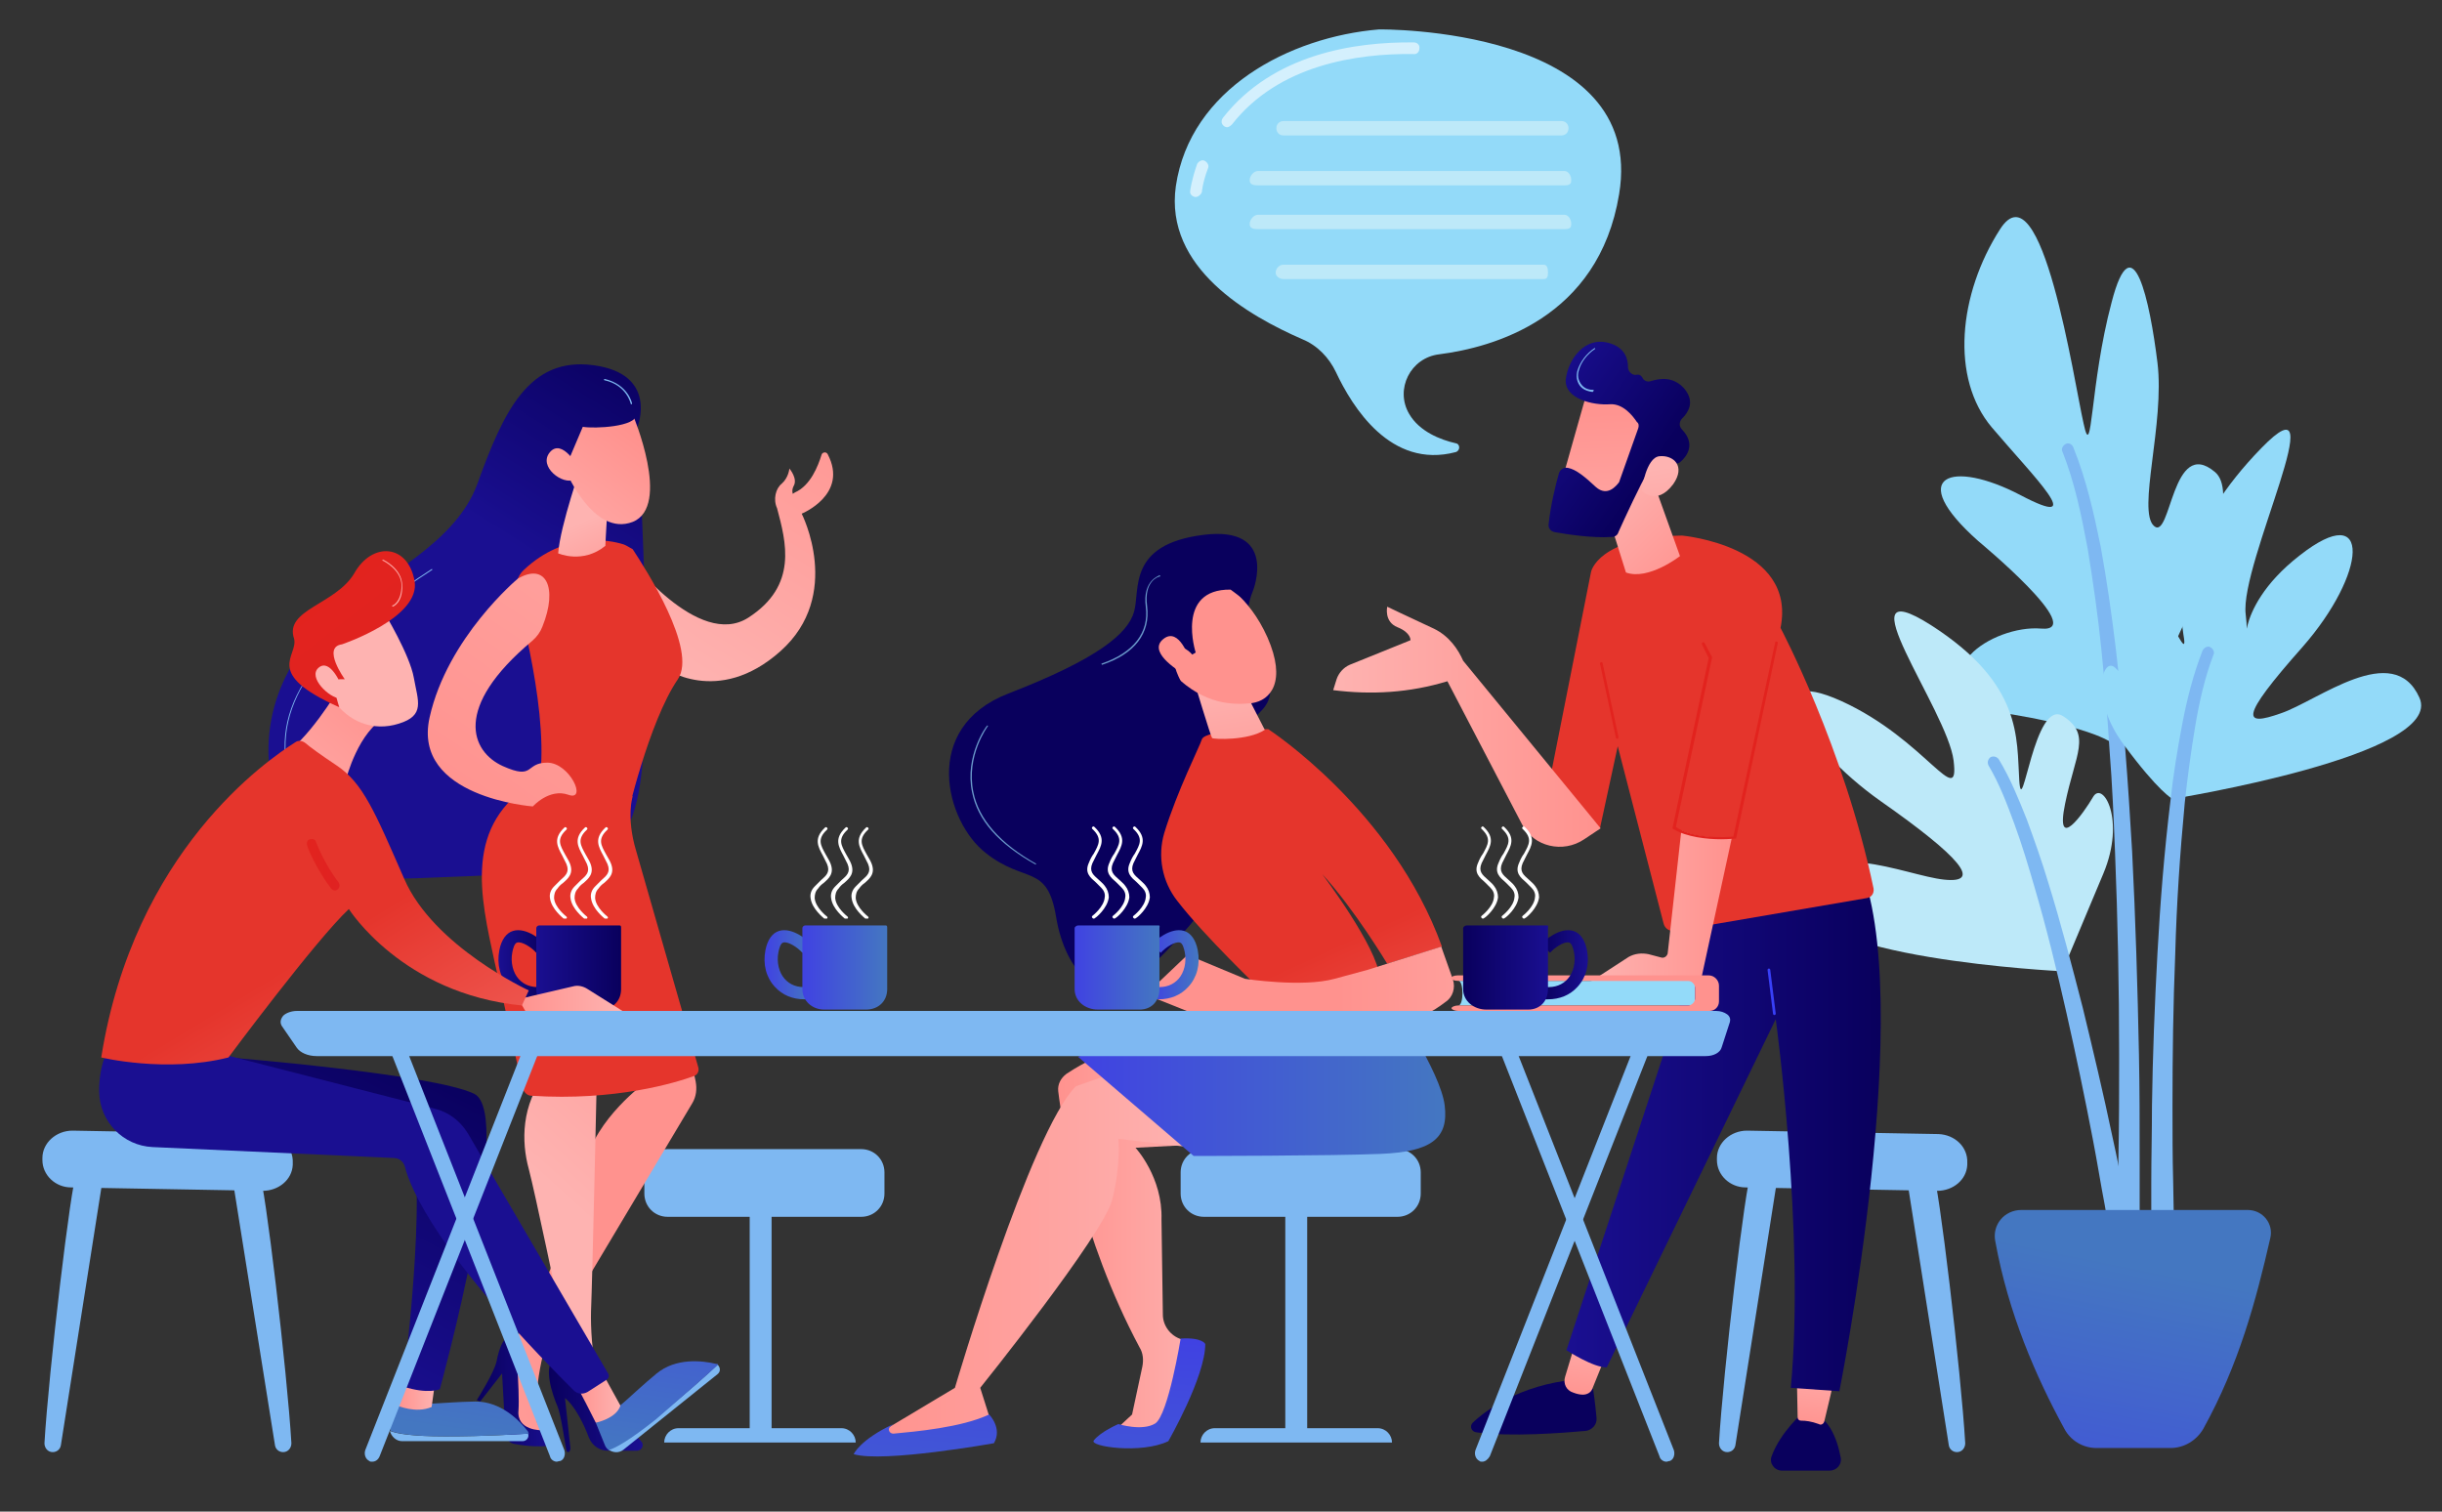 <?xml version="1.0" encoding="utf-8"?>
<!-- Generator: Adobe Illustrator 24.0.1, SVG Export Plug-In . SVG Version: 6.00 Build 0)  -->
<svg version="1.1" xmlns="http://www.w3.org/2000/svg" xmlns:xlink="http://www.w3.org/1999/xlink" x="0px" y="0px" viewBox="0 0 357 221" style="enable-background:new 0 0 357 221;" xml:space="preserve">
  <rect x="0" y="0" width="357" height="221" fill="#333333" stroke="none"/>
  <style type="text/css">
	.st0{fill:#93DAF9;}
	.st1{fill:#BDE9F9;}
	.st2{fill:#7EB8F2;}
	.st3{fill:url(#SVGID_1_);}
	.st4{fill:url(#SVGID_2_);}
	.st5{fill:url(#SVGID_3_);}
	.st6{fill:url(#SVGID_4_);}
	.st7{fill:url(#SVGID_5_);}
	.st8{fill:url(#SVGID_6_);}
	.st9{fill:url(#SVGID_7_);}
	.st10{fill:url(#SVGID_8_);}
	.st11{fill:url(#SVGID_9_);}
	.st12{fill:url(#SVGID_10_);}
	.st13{fill:url(#SVGID_11_);}
	.st14{fill:url(#SVGID_12_);}
	.st15{fill:url(#SVGID_13_);}
	.st16{fill:url(#SVGID_14_);}
	.st17{fill:url(#SVGID_15_);}
	.st18{fill:url(#SVGID_16_);}
	.st19{fill:url(#SVGID_17_);}
	.st20{fill:url(#SVGID_18_);}
	.st21{fill:url(#SVGID_19_);}
	.st22{fill:url(#SVGID_20_);}
	.st23{fill:url(#SVGID_21_);}
	.st24{fill:url(#SVGID_22_);}
	.st25{fill:url(#SVGID_23_);}
	.st26{fill:url(#SVGID_24_);}
	.st27{fill:url(#SVGID_25_);}
	.st28{fill:url(#SVGID_26_);}
	.st29{fill:url(#SVGID_27_);}
	.st30{fill:url(#SVGID_28_);}
	.st31{fill:url(#SVGID_29_);}
	.st32{fill:url(#SVGID_30_);}
	.st33{fill:url(#SVGID_31_);}
	.st34{fill:url(#SVGID_32_);}
	.st35{fill:url(#SVGID_33_);}
	.st36{fill:url(#SVGID_34_);}
	.st37{fill:url(#SVGID_35_);}
	.st38{fill:url(#SVGID_36_);}
	.st39{fill:url(#SVGID_37_);}
	.st40{fill:url(#SVGID_38_);}
	.st41{fill:url(#SVGID_39_);}
	.st42{fill:url(#SVGID_40_);}
	.st43{fill:url(#SVGID_41_);}
	.st44{fill:url(#SVGID_42_);}
	.st45{fill:url(#SVGID_43_);}
	.st46{fill:url(#SVGID_44_);}
	.st47{fill:url(#SVGID_45_);}
	.st48{fill:url(#SVGID_46_);}
	.st49{fill:url(#SVGID_47_);}
	.st50{fill:url(#SVGID_48_);}
	.st51{fill:url(#SVGID_49_);}
	.st52{fill:url(#SVGID_50_);}
	.st53{fill:url(#SVGID_51_);}
	.st54{fill:url(#SVGID_52_);}
	.st55{fill:url(#SVGID_53_);}
	.st56{fill:url(#SVGID_54_);}
	.st57{fill:url(#SVGID_55_);}
	.st58{fill:url(#SVGID_56_);}
	.st59{fill:url(#SVGID_57_);}
	.st60{fill:url(#SVGID_58_);}
	.st61{fill:url(#SVGID_59_);}
	.st62{fill:url(#SVGID_60_);}
	.st63{fill:url(#SVGID_61_);}
	.st64{fill:url(#SVGID_62_);}
	.st65{fill:url(#SVGID_63_);}
	.st66{fill:url(#SVGID_64_);}
	.st67{opacity:0.7;}
	.st68{fill:#FFFFFF;}
	.st69{opacity:0.6;fill:#FFFFFF;}
</style>
  <g id="Background"></g>
  <g id="Illustration">
    <g>
      <path class="st0" d="M309.9,109.7c0,0,20.2-35.5,13.9-40.7c-6.3-5.3-6.4,10.1-8.9,7.9c-2.5-2.2,1.6-15,0.5-23.9
			c-1.1-8.9-3.6-20.8-6.7-8.8c-3.2,12-2.8,23.8-4.1,17.7c-1.4-6.1-6.1-37.9-12.2-28.4c-6.1,9.5-7.3,21.8-1.2,29
			c6.1,7.2,14.3,15.2,4.2,9.9c-10.1-5.3-17-2.9-6.2,6.7c0,0,16.2,13.4,9.2,12.8c-7.1-0.6-18.3,6.8-6.7,12.2
			C291.7,104,308.1,106.4,309.9,109.7z" />
      <path class="st1" d="M301.5,142c0,0-39.4-1.9-37.6-11c1.7-9.1,14.6-3,20.3-2.4c5.7,0.6,2.4-3.3-9.3-11.5
			c-11.6-8.2-18.1-20.2-5.7-14.6c12.3,5.6,17.3,16.1,16.4,8.7s-16.7-28.3-3.3-19.8c13.4,8.6,12.5,16.5,12.9,22.7
			c0.4,6.2,2.2-12.1,6.4-9.4c4.2,2.7,1.8,5.5,0.3,12.8c-1.5,7.3,2.7,1.4,4.1-1c1.4-2.4,4.8,3.3,1.5,11.2
			C304.2,135.6,301.5,142,301.5,142z" />
      <path class="st2" d="M309.4,183.5C309.3,183.5,309.3,183.6,309.4,183.5C309.3,183.6,309.3,183.6,309.4,183.5L309.4,183.5l0-0.5
			l0-0.9l0.1-1.8l0.1-3.7l0.1-7.4c0.1-5,0.1-9.9,0.1-14.9c0-9.9-0.2-19.8-0.6-29.7c-0.2-5-0.4-9.9-0.8-14.9
			c-0.3-4.9-0.7-9.9-1.2-14.8c-0.5-4.9-1.2-9.8-2-14.7c-0.9-4.8-1.9-9.7-3.7-14.2l0,0c-0.2-0.4,0.1-0.9,0.5-1.1
			c0.4-0.2,0.9,0,1.1,0.5c1.9,4.7,3,9.6,4,14.5c0.9,4.9,1.6,9.9,2.2,14.8c0.6,5,1,9.9,1.4,14.9c0.4,5,0.7,9.9,1,14.9
			c0.5,9.9,0.8,19.9,1,29.8c0.1,5,0.1,9.9,0.1,14.9l0,7.5l0,3.7l0,1.9l0,0.9l0,0.5l0,0.1c0,0,0,0.2,0,0.2c0,0.2-0.1,0.4-0.1,0.5
			c-0.3,0.9-1.2,1.4-2.1,1.1C309.6,185.3,309.1,184.4,309.4,183.5z" />
      <path class="st2" d="M309.2,185.4c0,0,0,0.1,0,0.1c0,0,0,0.1,0,0l0-0.1l0-0.3l-0.1-0.6l-0.2-1.2l-0.4-2.4l-0.8-4.7
			c-0.6-3.1-1.1-6.3-1.7-9.4c-1.2-6.3-2.5-12.5-3.9-18.7c-1.4-6.2-2.9-12.4-4.7-18.5c-0.9-3.1-1.8-6.1-2.9-9.1
			c-1.1-3-2.2-5.9-3.8-8.6l0,0c-0.2-0.4-0.1-0.9,0.3-1.2c0.4-0.2,0.9-0.1,1.2,0.3c1.7,2.8,2.9,5.8,4.1,8.8c1.1,3,2.2,6.1,3.1,9.1
			c1.9,6.1,3.5,12.3,5.1,18.5c1.5,6.2,3,12.5,4.3,18.7c0.7,3.1,1.3,6.3,1.9,9.4l0.9,4.7l0.4,2.4l0.2,1.2l0.1,0.6l0.1,0.3l0,0.1
			l0,0.2c0,0.1,0,0.3,0,0.4c-0.1,0.9-0.9,1.6-1.8,1.5C309.7,187.2,309.1,186.3,309.2,185.4z" />
      <path class="st0" d="M317.6,116.8c0,0,39.9-6.4,36.1-14.8c-3.8-8.5-14.9,0.5-20.3,2.3c-5.4,1.9-6.2,0.9,3.2-9.7
			c9.4-10.7,10.3-21.8-0.4-13.4c-10.7,8.3-7,16-7.9,8.6c-0.9-7.4,13.4-35.7,2.3-24.3c-11.1,11.4-12.4,21.2-11.4,27.3
			c1.1,6.2-4.9-11.2-8.4-7.6s-0.5,5.8,2.7,12.5c3.1,6.7-2.3,2-4.2,0c-1.9-2-3.9,4.4,1.2,11.2C315.6,115.8,317.6,116.8,317.6,116.8z" />
      <path class="st2" d="M314.6,184.6c0-0.2-0.1-0.3-0.1-0.5c0-0.1,0-0.2,0-0.2l0-0.1l0-0.4l0-0.7l0-1.4l0-2.8l0-5.6
			c0-3.7,0.1-7.4,0.1-11.2c0.1-7.4,0.4-14.9,0.8-22.3c0.4-7.4,1-14.9,1.9-22.3c0.4-3.7,1-7.4,1.7-11.1c0.7-3.7,1.6-7.3,3-10.9
			c0.2-0.4,0.7-0.7,1.1-0.5c0.4,0.2,0.7,0.7,0.5,1.1l0,0c-1.3,3.4-2.1,7-2.7,10.6c-0.6,3.6-1.1,7.3-1.5,11
			c-0.7,7.4-1.2,14.8-1.4,22.2c-0.3,7.4-0.4,14.8-0.4,22.2c0,3.7,0,7.4,0.1,11.1l0.1,5.6l0.1,2.8l0,1.4l0,0.7l0,0.3l0,0.1
			c0,0,0,0,0,0c0,0,0-0.1-0.1-0.1c0.3,0.9-0.2,1.8-1.1,2.1C315.8,185.9,314.9,185.4,314.6,184.6z" />
      <g>
        <linearGradient id="SVGID_1_" gradientUnits="userSpaceOnUse" x1="300.047" y1="237.564" x2="310.842" y2="184.79">
          <stop offset="0" style="stop-color:#4042E2" />
          <stop offset="1" style="stop-color:#4477C1" />
        </linearGradient>
        <path class="st3" d="M295.5,176.9h33.1c2.2,0,3.8,2,3.3,4.1c-2.1,9.2-4.6,18.5-9.8,27.9c-1,1.7-2.8,2.8-4.8,2.8h-10.8
				c-2,0-3.8-1.1-4.7-2.8c-4.2-7.7-8.2-16.9-10.1-27.4C291.2,179.1,293,176.9,295.5,176.9z" />
      </g>
      <linearGradient id="SVGID_2_" gradientUnits="userSpaceOnUse" x1="-119.656" y1="76.239" x2="-94.214" y2="27.493" gradientTransform="matrix(1 0 0 1 300.698 0)">
        <stop offset="0" style="stop-color:#09005D" />
        <stop offset="1" style="stop-color:#1A0F91" />
      </linearGradient>
      <path class="st4" d="M183.2,86.3c0,0,3.7-9.5-7.3-8.1c-11.1,1.4-9.2,8-10.1,11.2c-0.9,3.3-5.5,7-18.4,12
			c-12.9,5-9.1,18.8-3.3,23.3c5.8,4.6,9,1.5,10.3,9.4c1.3,7.9,6.7,14.3,13.5,7.6c6.7-6.7,14.4-14.6,12.2-24.9
			c-2.1-10.3,0.3-8.4,4.5-13.1C188.7,99,179.8,94.4,183.2,86.3z" />
      <g>
        <rect x="109.6" y="175.7" class="st2" width="3.2" height="34.5" />
        <path class="st2" d="M125.1,210.9h-28l0,0c0-1.1,0.9-2.1,2.1-2.1h23.8C124.2,208.8,125.1,209.8,125.1,210.9L125.1,210.9z" />
        <path class="st2" d="M129.3,174.5c0,1.9-1.5,3.4-3.4,3.4H97.6c-1.9,0-3.4-1.5-3.4-3.4v-3.1c0-1.9,1.5-3.4,3.4-3.4h28.3
				c1.9,0,3.4,1.5,3.4,3.4V174.5z" />
      </g>
      <g>
        <linearGradient id="SVGID_3_" gradientUnits="userSpaceOnUse" x1="-2469.129" y1="-192.627" x2="-2457.552" y2="-160.175" gradientTransform="matrix(-0.976 -0.219 -0.219 0.976 -2350.835 -297.188)">
          <stop offset="0" style="stop-color:#09005D" />
          <stop offset="1" style="stop-color:#1A0F91" />
        </linearGradient>
        <path class="st5" d="M93.2,62.4c0,0,3.1-7.7-6.4-9c-9.5-1.3-13.2,6.8-17,17.3c-3.1,8.6-13.5,13.4-20.2,18.7
				c-8.5,6.7-12.4,16.9-9.3,27.6c2.5,8.8,12.2,11.8,20.5,11.4c25.3-1,31.6-0.5,33.1-16.5C95.3,96,93.2,62.4,93.2,62.4z" />
        <linearGradient id="SVGID_4_" gradientUnits="userSpaceOnUse" x1="4902.44" y1="178.275" x2="4869.677" y2="218.553" gradientTransform="matrix(0.992 -0.125 0.125 0.992 -4762.292 489.443)">
          <stop offset="0" style="stop-color:#FF928E" />
          <stop offset="1" style="stop-color:#FEB3B1" />
        </linearGradient>
        <path class="st6" d="M121,66.4c-0.2-0.4-0.8-0.3-0.9,0.1c-0.5,1.6-1.6,4.5-3.9,5.5c-0.1,0.1-0.2,0.1-0.3,0.2
				c-0.1-0.3-0.1-0.7,0.1-1.1c0.7-1.1-0.6-2.6-0.6-2.6s-0.1,1.3-1.1,2.2c-0.9,0.7-1.3,2.3-0.7,3.6c1.3,4.9,3.1,11.3-4.2,16
				c-7.3,4.7-17.6-8.9-17.6-8.9L97,97.6c0,0,7.9,5.8,17.1-2.4c9.2-8.2,3.1-20.1,3.1-20.1S124.1,72.3,121,66.4z" />
        <linearGradient id="SVGID_5_" gradientUnits="userSpaceOnUse" x1="4198.178" y1="754.866" x2="4108.34" y2="827.883" gradientTransform="matrix(0.992 -0.125 0.125 0.992 -4762.292 489.443)">
          <stop offset="0" style="stop-color:#E5352C" />
          <stop offset="1" style="stop-color:#FF928E" />
        </linearGradient>
        <path class="st7" d="M91.2,79.6c-2.2-0.7-8.6-1.9-14.6,3.7c-1,0.9-1.4,2.4-1.1,3.7c1.6,6,5.9,23.7,2.2,31.3c0,0,6.6,7.3,13.9,1.4
				c0,0,3.2-14.1,7.5-20.4c2.9-4.3-4.7-16.1-6.6-19C92.1,80.1,91.7,79.8,91.2,79.6z" />
        <linearGradient id="SVGID_6_" gradientUnits="userSpaceOnUse" x1="-8529.228" y1="1314.516" x2="-8527.478" y2="1302.088" gradientTransform="matrix(-0.96 0.279 0.279 0.96 -8466.751 1206.332)">
          <stop offset="0" style="stop-color:#FF928E" />
          <stop offset="1" style="stop-color:#FEB3B1" />
        </linearGradient>
        <path class="st8" d="M85.1,67.7c0,0-3.2,9.1-3.5,13.2c0,0,3.6,1.6,6.9-1.1c0,0,0.4-9.1,0.9-10.8L85.1,67.7z" />
        <linearGradient id="SVGID_7_" gradientUnits="userSpaceOnUse" x1="-9004.496" y1="1171.607" x2="-8988.129" y2="1190.425" gradientTransform="matrix(-0.998 6.190000e-02 6.190000e-02 0.998 -8967.019 -548.907)">
          <stop offset="0" style="stop-color:#FF928E" />
          <stop offset="1" style="stop-color:#FEB3B1" />
        </linearGradient>
        <path class="st9" d="M92.5,60.6c0,0,5.7,13.4,0,15.7c-5.7,2.2-9.7-7.3-9.7-7.3s-0.5-6.8,2-8.4C87.2,58.8,92.5,60.6,92.5,60.6z" />
        <linearGradient id="SVGID_8_" gradientUnits="userSpaceOnUse" x1="-2460.519" y1="-195.699" x2="-2448.942" y2="-163.246" gradientTransform="matrix(-0.976 -0.219 -0.219 0.976 -2350.835 -297.188)">
          <stop offset="0" style="stop-color:#09005D" />
          <stop offset="1" style="stop-color:#1A0F91" />
        </linearGradient>
        <path class="st10" d="M89.3,57c0,0,3.6,1.8,3.7,3.6c0.1,1.8-6.1,2.1-7.8,1.8L82.4,69c0,0-2.5-7.4-0.1-10.8
				C84.7,54.7,89.3,57,89.3,57z" />
        <linearGradient id="SVGID_9_" gradientUnits="userSpaceOnUse" x1="-9000.407" y1="1168.05" x2="-8984.04" y2="1186.867" gradientTransform="matrix(-0.998 6.190000e-02 6.190000e-02 0.998 -8967.019 -548.907)">
          <stop offset="0" style="stop-color:#FF928E" />
          <stop offset="1" style="stop-color:#FEB3B1" />
        </linearGradient>
        <path class="st11" d="M84.6,68.4c0,0-2.4-4.4-4.2-2.3c-1.8,2.1,1.9,4.9,3.6,4L84.6,68.4z" />
        <linearGradient id="SVGID_10_" gradientUnits="userSpaceOnUse" x1="83.709" y1="182.81" x2="18.72" y2="213.775">
          <stop offset="0" style="stop-color:#FF928E" />
          <stop offset="1" style="stop-color:#FEB3B1" />
        </linearGradient>
        <path class="st12" d="M100,149.6c0,0.6,1.1,5.7,1.7,8.5c0.2,1.1,0.1,2.2-0.5,3.2L79.9,197c-0.3,0.4-0.4,0.9-0.6,1.4
				c-0.4,1.7-1.2,5.8-0.8,9.5l1.1,2.3l-4.8-1.1l-1-12.8l1.3-0.8c1.2-0.7,2.1-1.8,2.6-3c1.9-4.7,6.7-16.6,7.9-22.3
				c1.4-6.6,8.7-11.9,8.7-11.9l-1.3-3L100,149.6z" />
        <linearGradient id="SVGID_11_" gradientUnits="userSpaceOnUse" x1="4756.977" y1="207.978" x2="4768.391" y2="207.978" gradientTransform="matrix(1 -9.500000e-03 9.500000e-03 1 -4689.299 40.742)">
          <stop offset="0" style="stop-color:#09005D" />
          <stop offset="1" style="stop-color:#1A0F91" />
        </linearGradient>
        <path class="st13" d="M69.7,204.7c0,0,2.6-4.1,2.9-5.7c0.3-1.6,1.1-4.4,2.7-3.5c0,0,0.7,7.7,0.5,10.7c-0.3,3,3.4,2.9,3.4,2.9
				s1,0.1,1.7,0.9c0.5,0.5,0.1,1.4-0.6,1.4c-1.2,0.1-3.1,0.1-5.1-0.3c-0.7-0.1-1.2-0.7-1.3-1.4l-0.5-8.9l-3.2,4.1L69.7,204.7z" />
        <linearGradient id="SVGID_12_" gradientUnits="userSpaceOnUse" x1="118.442" y1="147.222" x2="88.242" y2="180.481">
          <stop offset="0" style="stop-color:#FF928E" />
          <stop offset="1" style="stop-color:#FEB3B1" />
        </linearGradient>
        <path class="st14" d="M87.3,155.3c0,0-0.7,32-0.9,36.5c-0.1,4.5,0.7,14.6,5.3,17.6l-2,1.5c0,0-2.5-2.1-4.9-6.2
				c-2.7-4.6-3.5-5.4-3.5-5.4l0.9-1.8c0.4-0.8,0.5-1.7,0.3-2.6c-1-4.8-4.3-20.6-5.2-24c-1.1-4-1.1-9.4,2.5-13.9
				C83.6,152.5,87.3,155.3,87.3,155.3z" />
        <linearGradient id="SVGID_13_" gradientUnits="userSpaceOnUse" x1="4767.559" y1="210.039" x2="4781.165" y2="210.039" gradientTransform="matrix(1 -9.500000e-03 9.500000e-03 1 -4689.299 40.742)">
          <stop offset="0" style="stop-color:#09005D" />
          <stop offset="1" style="stop-color:#1A0F91" />
        </linearGradient>
        <path class="st15" d="M83.1,212.3c-0.1,0-0.3-0.1-0.3-0.2c-0.2-1.1-0.8-5.3-1.3-6.5c-0.6-1.3-2.5-6.6,0-7.1c0,0,6.3,9.2,7.5,10.4
				c1.2,1.2,2.7,0.4,2.7,0.4s1.2,0.3,2.1,1.5c0.4,0.5,0,1.3-0.7,1.3l-4.2,0c-1.2,0-2.3-0.7-2.8-1.9c-0.7-1.9-2-4.6-3.5-5.8l0.8,7.4
				C83.3,212.2,83.2,212.3,83.1,212.3L83.1,212.3z" />
        <linearGradient id="SVGID_14_" gradientUnits="userSpaceOnUse" x1="4229.996" y1="585.652" x2="4140.159" y2="658.668" gradientTransform="matrix(1 -9.500000e-03 9.500000e-03 1 -4689.299 40.742)">
          <stop offset="0" style="stop-color:#E5352C" />
          <stop offset="1" style="stop-color:#FF928E" />
        </linearGradient>
        <path class="st16" d="M92.5,116.4c0,0-1,3,0.5,8l9.1,31.7c0.1,0.5-0.1,1-0.6,1.2c-2.7,1-11.6,3.7-23.8,2.9
				c-0.6,0-1.1-0.5-1.3-1.1c-0.8-3.6-3.5-16-4.1-18.5c-2.1-9.7-4.6-20.1,6-26.4C83.2,116.4,87.7,117.6,92.5,116.4z" />
        <linearGradient id="SVGID_15_" gradientUnits="userSpaceOnUse" x1="4835.582" y1="236.467" x2="4900.356" y2="162.375" gradientTransform="matrix(0.992 -0.125 0.125 0.992 -4762.292 489.443)">
          <stop offset="0" style="stop-color:#FF928E" />
          <stop offset="1" style="stop-color:#FEB3B1" />
        </linearGradient>
        <path class="st17" d="M75.7,84.6c0,0-10.3,8.6-12.9,20.3c-2.6,11.7,15.1,13,15.1,13s2.4-2.7,5.2-1.7c2.8,1,0.2-4.7-3.1-4.7
				c-3.3,0-1.8,2.6-6.5,0.5c-4.6-2.1-7.4-8.5,4.3-18.3c0.7-0.6,1.2-1.3,1.5-2.1C81.6,85.9,79.8,82.2,75.7,84.6z" />
        <path class="st2" d="M53.9,124.6C53.9,124.6,53.9,124.6,53.9,124.6c-2.3-0.1-4.9-1.1-6.6-2.3c-1.8-1.3-3.5-4.5-4.5-7
				c-2-5.2-1.5-10.5,1.6-15.5c2.3-3.8,6-7.5,11.3-11.5c2.3-1.7,4.8-3.4,7.4-5.1c0,0,0.1,0,0.1,0c0,0,0,0.1,0,0.1
				c-2.6,1.7-5.1,3.4-7.4,5.1c-5.3,3.9-9,7.7-11.3,11.4c-3,5-3.6,10.2-1.6,15.3c1,2.5,2.6,5.6,4.4,6.9c1.7,1.2,4.3,2.1,6.5,2.3
				c0.1,0,0.1,0.1,0.1,0.1C54,124.5,54,124.6,53.9,124.6z" />
        <path class="st2" d="M92.3,59.1c0,0-0.1,0-0.1-0.1c0,0-0.6-2.7-3.8-3.4c-0.1,0-0.1-0.1-0.1-0.1c0-0.1,0.1-0.1,0.1-0.1
				c3.4,0.8,4,3.5,4,3.6C92.4,59.1,92.3,59.1,92.3,59.1C92.3,59.1,92.3,59.1,92.3,59.1z" />
      </g>
      <g>
        <g>
          <linearGradient id="SVGID_16_" gradientUnits="userSpaceOnUse" x1="-1612.813" y1="141.061" x2="-1606.066" y2="141.061" gradientTransform="matrix(-1 0 0 1 -1533.079 0)">
            <stop offset="0" style="stop-color:#09005D" />
            <stop offset="1" style="stop-color:#1A0F91" />
          </linearGradient>
          <path class="st18" d="M78.7,146.1c0.1,0,0.3,0,0.4,0l-0.1-1.8c-1.3,0.1-2.4-0.3-3.2-1.2c-0.8-0.9-1.2-2.4-0.9-3.9
					c0.1-0.5,0.3-1.3,0.7-1.4c0.7-0.2,2.1,0.7,2.8,1.5l1.3-1.3c-0.4-0.4-2.7-2.5-4.7-1.9c-1,0.3-1.7,1.3-2,2.8
					c-0.4,2.1,0.1,4,1.4,5.4C75.5,145.5,77,146.1,78.7,146.1z" />
        </g>
        <linearGradient id="SVGID_17_" gradientUnits="userSpaceOnUse" x1="-1623.858" y1="141.494" x2="-1611.458" y2="141.494" gradientTransform="matrix(-1 0 0 1 -1533.079 0)">
          <stop offset="0" style="stop-color:#09005D" />
          <stop offset="1" style="stop-color:#1A0F91" />
        </linearGradient>
        <path class="st19" d="M78.8,135.3h11.8c0.2,0,0.2,0.2,0.2,0.4v8.9c0,1.8-1.3,3-3.1,3h-6.1c-1.8,0-3.2-1.3-3.2-3v-8.9
				C78.4,135.5,78.6,135.3,78.8,135.3z" />
      </g>
      <g>
        <path class="st2" d="M11.2,171.5c-0.8,1.2-4.1,29.2-4.7,39.5c0,0.7,0.5,1.3,1.2,1.3l0,0c0.6,0,1.1-0.4,1.2-1l6.1-38.8L11.2,171.5
				z" />
        <path class="st2" d="M37.9,171.5c0.8,1.2,4.1,29.2,4.7,39.5c0,0.7-0.5,1.3-1.2,1.3l0,0c-0.6,0-1.1-0.4-1.2-1L34,172.4L37.9,171.5
				z" />
        <path class="st2" d="M6.2,169.3l0,0.3c0,2.2,1.9,4,4.2,4l28,0.5c2.3,0,4.3-1.6,4.4-3.8l0-0.3c0.1-2.3-1.8-4.1-4.2-4.2l-28-0.5
				C8.2,165.3,6.2,167.1,6.2,169.3z" />
      </g>
      <g>
        <path class="st2" d="M256,171.5c-0.8,1.2-4.1,29.2-4.7,39.5c0,0.7,0.5,1.3,1.2,1.3l0,0c0.6,0,1.1-0.4,1.2-1l6.1-38.8L256,171.5z" />
        <path class="st2" d="M282.6,171.5c0.8,1.2,4.1,29.2,4.7,39.5c0,0.7-0.5,1.3-1.2,1.3l0,0c-0.6,0-1.1-0.4-1.2-1l-6.1-38.8
				L282.6,171.5z" />
        <path class="st2" d="M251,169.3l0,0.3c0,2.2,1.9,4,4.2,4l28,0.5c2.3,0,4.3-1.6,4.4-3.8l0-0.3c0.1-2.3-1.8-4.1-4.2-4.2l-28-0.5
				C253,165.3,251,167.1,251,169.3z" />
      </g>
      <g>
        <linearGradient id="SVGID_18_" gradientUnits="userSpaceOnUse" x1="75.787" y1="145.958" x2="90.946" y2="145.958">
          <stop offset="0" style="stop-color:#FF928E" />
          <stop offset="1" style="stop-color:#FEB3B1" />
        </linearGradient>
        <path class="st20" d="M75.8,146.1l2-0.5l6-1.4c0.7-0.2,1.5,0,2.1,0.4l5.1,3.2l-14.2,0L75.8,146.1z" />
        <g>
          <path class="st2" d="M65.2,210c-5,0-7.2-0.4-8.2-0.8c0.2,0.8,0.9,1.5,1.8,1.5h17.6c0.6,0,1-0.6,0.8-1.1
					C75.3,209.7,71.1,210,65.2,210z" />
          <linearGradient id="SVGID_19_" gradientUnits="userSpaceOnUse" x1="72.703" y1="170.84" x2="67.151" y2="209.195">
            <stop offset="0" style="stop-color:#4042E2" />
            <stop offset="1" style="stop-color:#4477C1" />
          </linearGradient>
          <path class="st21" d="M77.3,209.6c0-0.1-0.1-0.2-0.1-0.3c-1.3-1.7-4-4.4-7.7-4.4c-5.4,0.1-7.2,0.7-11.4,0l-1,3.3
					c-0.1,0.3-0.1,0.7,0,1c1,0.4,3.2,0.8,8.2,0.8C71.1,210,75.3,209.7,77.3,209.6z" />
        </g>
        <linearGradient id="SVGID_20_" gradientUnits="userSpaceOnUse" x1="58.064" y1="203.786" x2="63.561" y2="203.786">
          <stop offset="0" style="stop-color:#FF928E" />
          <stop offset="1" style="stop-color:#FEB3B1" />
        </linearGradient>
        <path class="st22" d="M59.3,201.4l-1.2,4.1c0,0,2.7,1.2,5,0.2l0.5-3.6L59.3,201.4z" />
        <g>
          <path class="st2" d="M95.8,207.4c-3.9,3.1-5.9,4.2-6.9,4.5c0.7,0.5,1.6,0.6,2.3,0l13.7-11c0.5-0.4,0.4-1,0-1.4
					C103.5,200.9,100.3,203.7,95.8,207.4z" />
          <linearGradient id="SVGID_21_" gradientUnits="userSpaceOnUse" x1="100.2" y1="174.82" x2="94.648" y2="213.174">
            <stop offset="0" style="stop-color:#4042E2" />
            <stop offset="1" style="stop-color:#4477C1" />
          </linearGradient>
          <path class="st23" d="M105,199.5c-0.1-0.1-0.2-0.1-0.3-0.1c-2.1-0.5-5.9-0.9-8.7,1.4c-4.1,3.4-5.2,5-8.9,7.2l1.3,3.2
					c0.1,0.3,0.3,0.6,0.6,0.8c1-0.3,3-1.4,6.9-4.5C100.3,203.7,103.5,200.9,105,199.5z" />
        </g>
        <linearGradient id="SVGID_22_" gradientUnits="userSpaceOnUse" x1="61.198" y1="152.758" x2="38.262" y2="197.197">
          <stop offset="0" style="stop-color:#09005D" />
          <stop offset="1" style="stop-color:#1A0F91" />
        </linearGradient>
        <path class="st24" d="M33.4,154.6c0,0,29.8,2.4,35.9,5.3c6.1,2.9-5,43.2-5,43.2s-1.7,0.8-5.4-0.4c0,0,3.8-29.8,1-36.2l-32.3-5.3
				L33.4,154.6z" />
        <linearGradient id="SVGID_23_" gradientUnits="userSpaceOnUse" x1="84.102" y1="204.248" x2="90.665" y2="204.248">
          <stop offset="0" style="stop-color:#FF928E" />
          <stop offset="1" style="stop-color:#FEB3B1" />
        </linearGradient>
        <path class="st25" d="M84.1,202.3c0.3,0.3,3,5.7,3,5.7s3-0.6,3.6-2.5l-2.7-4.9L84.1,202.3z" />
        <linearGradient id="SVGID_24_" gradientUnits="userSpaceOnUse" x1="59.546" y1="135.962" x2="56.105" y2="155.171">
          <stop offset="0" style="stop-color:#09005D" />
          <stop offset="1" style="stop-color:#1A0F91" />
        </linearGradient>
        <path class="st26" d="M15.4,154.3c0,0-1,2.3-0.9,5.4c0.1,4.3,3.5,7.8,7.8,8l35.3,1.6c0.7,0,1.4,0.5,1.6,1.3
				c0.8,3.2,4.9,13,24.7,32.7c0.5,0.5,1.3,0.6,2,0.2l2.8-1.8c0.3-0.2,0.4-0.6,0.2-0.9l-20.5-35.1c-1.1-1.8-2.8-3.1-4.8-3.6l-30-7.7
				L15.4,154.3z" />
        <linearGradient id="SVGID_25_" gradientUnits="userSpaceOnUse" x1="55.244" y1="101.213" x2="35.462" y2="123.575">
          <stop offset="0" style="stop-color:#FF928E" />
          <stop offset="1" style="stop-color:#FEB3B1" />
        </linearGradient>
        <path class="st27" d="M50.2,99.6c0,0-3.8,6.7-7.6,9.9l8,4.4c0,0,1.8-7.1,5.9-9.1L50.2,99.6z" />
        <linearGradient id="SVGID_26_" gradientUnits="userSpaceOnUse" x1="41.281" y1="141.831" x2="76.919" y2="200.335">
          <stop offset="0" style="stop-color:#E5352C" />
          <stop offset="1" style="stop-color:#FF928E" />
        </linearGradient>
        <path class="st28" d="M14.8,154.6c0,0,9.5,2.3,18.6,0c0,0,12.7-17.1,17.6-21.7c0,0,7.8,12.4,25.3,14.1l1-2.2
				c0,0-13.9-6.4-18.2-16.3c-4.3-9.8-6-14-9.9-16.6c-2.4-1.6-3.9-2.7-4.6-3.3c-0.4-0.3-1-0.4-1.4-0.1
				C39.1,111.1,19.6,124.4,14.8,154.6z" />
        <linearGradient id="SVGID_27_" gradientUnits="userSpaceOnUse" x1="44.857" y1="126.418" x2="49.684" y2="126.418">
          <stop offset="0" style="stop-color:#E2231E" />
          <stop offset="1" style="stop-color:#E02222" />
        </linearGradient>
        <path class="st29" d="M49,130.2c-0.2,0-0.4-0.1-0.6-0.3c-2.2-2.9-3.5-6.1-3.5-6.3c-0.1-0.4,0-0.8,0.4-0.9c0.4-0.1,0.8,0,0.9,0.4
				c0,0,1.2,3.2,3.3,5.9c0.2,0.3,0.2,0.7-0.1,1C49.3,130.1,49.1,130.2,49,130.2z" />
        <g>
          <linearGradient id="SVGID_28_" gradientUnits="userSpaceOnUse" x1="1925.034" y1="468.122" x2="1930.768" y2="490.198" gradientTransform="matrix(0.991 -0.131 0.131 0.991 -1990.993 -298.784)">
            <stop offset="0" style="stop-color:#FF928E" />
            <stop offset="1" style="stop-color:#FEB3B1" />
          </linearGradient>
          <path class="st30" d="M56.2,89.6c0,0,3.7,6.1,4.3,9.5c0.6,3.4,1.7,5.5-2.2,6.7c-3.8,1.2-7.4-0.3-9.6-3.5c0,0-3.5-4.8-3.1-7.1
					C45.9,93,56.2,89.6,56.2,89.6z" />
          <linearGradient id="SVGID_29_" gradientUnits="userSpaceOnUse" x1="46.792" y1="85.013" x2="63.441" y2="106.448">
            <stop offset="0" style="stop-color:#E2231E" />
            <stop offset="1" style="stop-color:#E02222" />
          </linearGradient>
          <path class="st31" d="M50,94.2c0,0,11.6-3.9,10.6-9.3c-1-5.4-6.2-5.7-8.8-1.1c-2.7,4.6-10.3,5.3-8.8,9.6c0.6,2.6-4.6,5,6.6,10
					c-1.3-4-0.3-4.1,0.2-4.1c0.5,0,0.6,0,0.6,0S47,94.6,50,94.2z" />
          <linearGradient id="SVGID_30_" gradientUnits="userSpaceOnUse" x1="1919.741" y1="469.495" x2="1925.475" y2="491.571" gradientTransform="matrix(0.991 -0.131 0.131 0.991 -1990.993 -298.784)">
            <stop offset="0" style="stop-color:#FF928E" />
            <stop offset="1" style="stop-color:#FEB3B1" />
          </linearGradient>
          <path class="st32" d="M49.9,100.2c0,0-1.6-4-3.3-2.6c-1.7,1.4,1.6,4.5,3.1,4.5L49.9,100.2z" />
          <linearGradient id="SVGID_31_" gradientUnits="userSpaceOnUse" x1="55.943" y1="85.287" x2="58.936" y2="85.287">
            <stop offset="0" style="stop-color:#FF928E" />
            <stop offset="1" style="stop-color:#FEB3B1" />
          </linearGradient>
          <path class="st33" d="M57.4,88.7C57.4,88.7,57.4,88.7,57.4,88.7c-0.1-0.1-0.1-0.2,0-0.2c0.1,0,1.3-0.6,1.3-2.9
					c0-2.3-2.7-3.6-2.7-3.6c-0.1,0-0.1-0.1-0.1-0.1c0-0.1,0.1-0.1,0.1-0.1c0,0,2.8,1.3,2.8,3.8C58.9,88.1,57.5,88.7,57.4,88.7
					C57.5,88.7,57.5,88.7,57.4,88.7z" />
        </g>
      </g>
      <g>
        <rect x="187.9" y="175.7" class="st2" width="3.2" height="34.5" />
        <path class="st2" d="M203.5,210.9h-28l0,0c0-1.1,0.9-2.1,2.1-2.1h23.8C202.6,208.8,203.5,209.8,203.5,210.9L203.5,210.9z" />
        <path class="st2" d="M207.7,174.5c0,1.9-1.5,3.4-3.4,3.4h-28.3c-1.9,0-3.4-1.5-3.4-3.4v-3.1c0-1.9,1.5-3.4,3.4-3.4h28.3
				c1.9,0,3.4,1.5,3.4,3.4V174.5z" />
      </g>
      <g>
        <linearGradient id="SVGID_32_" gradientUnits="userSpaceOnUse" x1="154.674" y1="181.005" x2="177.389" y2="181.005">
          <stop offset="0" style="stop-color:#FF928E" />
          <stop offset="1" style="stop-color:#FEB3B1" />
        </linearGradient>
        <path class="st34" d="M166,152.7c0,0-4.7,0.7-10.1,4.3c-0.8,0.6-1.3,1.5-1.2,2.5c0.6,5.1,3.3,21.4,11.9,37.5
				c0.5,0.8,0.6,1.8,0.4,2.8l-1.5,7l-2.8,2.6h7.2l4.8-13l-2-0.6c-1.6-0.5-2.7-2-2.7-3.6l-0.2-13.9c0.2-6.2-3.8-10.5-3.8-10.5
				l11.5-0.6L166,152.7z" />
        <linearGradient id="SVGID_33_" gradientUnits="userSpaceOnUse" x1="168.572" y1="195.806" x2="165.231" y2="247.035">
          <stop offset="0" style="stop-color:#4042E2" />
          <stop offset="1" style="stop-color:#4477C1" />
        </linearGradient>
        <path class="st35" d="M159.9,210.6c-0.7,0.9,7,2,10.9,0.1c0,0,5.4-9.4,5.4-14.2c0,0-0.4-1-3.6-0.8c0,0-1.8,11.1-3.7,12.4
				c-1.9,1.2-5.4,0.1-5.4,0.1S160.9,209.3,159.9,210.6z" />
        <linearGradient id="SVGID_34_" gradientUnits="userSpaceOnUse" x1="128.003" y1="182.557" x2="175.936" y2="182.557">
          <stop offset="0" style="stop-color:#FF928E" />
          <stop offset="1" style="stop-color:#FEB3B1" />
        </linearGradient>
        <path class="st36" d="M175.9,168c-0.1-0.1-12.4-1.5-12.4-1.5s0.4,3.7-0.9,8.9c-1.3,5.1-19.3,27.5-19.3,27.5l1.9,6
				c-5.9,2-11.6,2.4-17.3,1l11.7-7c0,0,11-37.4,17.7-44.1l12.3-4.3L175.9,168z" />
        <linearGradient id="SVGID_35_" gradientUnits="userSpaceOnUse" x1="157.579" y1="157.552" x2="211.278" y2="157.552">
          <stop offset="0" style="stop-color:#4042E2" />
          <stop offset="1" style="stop-color:#4477C1" />
        </linearGradient>
        <path class="st37" d="M203.5,146.2c0,0,7.1,10.5,7.7,15.4c0.6,4.8-1.9,6.8-9.4,7.1c-7.4,0.3-27.3,0.3-27.3,0.3l-16.9-14.5
				c0,0,12.3-4.4,15.6-5.7C176.4,147.5,203.5,146.2,203.5,146.2z" />
        <linearGradient id="SVGID_36_" gradientUnits="userSpaceOnUse" x1="136.332" y1="193.704" x2="132.991" y2="244.932">
          <stop offset="0" style="stop-color:#4042E2" />
          <stop offset="1" style="stop-color:#4477C1" />
        </linearGradient>
        <path class="st38" d="M144.6,206.8c0,0,2,2,0.7,4.2c0,0-16.2,2.9-20.5,1.6c0,0,0.9-2.1,5.8-4.4l-0.4,0.3
				c-0.5,0.4-0.2,1.1,0.4,1.1C133.8,209.3,140.6,208.7,144.6,206.8z" />
      </g>
      <linearGradient id="SVGID_37_" gradientUnits="userSpaceOnUse" x1="193.218" y1="139.184" x2="218.687" y2="194.618">
        <stop offset="0" style="stop-color:#E5352C" />
        <stop offset="1" style="stop-color:#FF928E" />
      </linearGradient>
      <path class="st39" d="M184.4,144.8c0,0-8.3-7.9-12.3-13.1c-2.2-2.8-2.9-6.5-1.9-9.9c1.9-6.2,5.2-12.7,5.5-13.7
			c0.5-1.5,9.7-1.5,9.7-1.5s18.2,11.8,25.4,31.8l-8,2.5c0,0-4.8-8-9.5-13.1c0,0,8.1,10.7,8.4,15.1L184.4,144.8z" />
      <linearGradient id="SVGID_38_" gradientUnits="userSpaceOnUse" x1="182.319" y1="119.835" x2="179.084" y2="99.073">
        <stop offset="0" style="stop-color:#FF928E" />
        <stop offset="1" style="stop-color:#FEB3B1" />
      </linearGradient>
      <path class="st40" d="M174.5,99.4c0.1,0.3,2.5,8.3,2.7,8.5c0.2,0.2,5.3,0.4,7.7-1.2l-6-11.7L174.5,99.4z" />
      <g>
        <linearGradient id="SVGID_39_" gradientUnits="userSpaceOnUse" x1="-876.431" y1="2745.685" x2="-850.989" y2="2696.937" gradientTransform="matrix(-1 -2.650000e-02 -2.650000e-02 1 -1293.739 -4040.564)">
          <stop offset="0" style="stop-color:#FF928E" />
          <stop offset="1" style="stop-color:#FEB3B1" />
        </linearGradient>
        <path class="st41" d="M178.2,84.9c0,0,4.3,2,7.1,8.3c2.8,6.4,0.5,9.2-2.3,9.6c-2.8,0.3-6.9,0.2-11.2-4
				C167.5,94.5,172.6,82.5,178.2,84.9z" />
        <linearGradient id="SVGID_40_" gradientUnits="userSpaceOnUse" x1="-875.453" y1="2746.217" x2="-850.011" y2="2697.47" gradientTransform="matrix(-1 -2.650000e-02 -2.650000e-02 1 -1293.739 -4040.564)">
          <stop offset="0" style="stop-color:#09005D" />
          <stop offset="1" style="stop-color:#1A0F91" />
        </linearGradient>
        <path class="st42" d="M174.8,95.4c0,0-3-9.3,5.1-9.2l1.9,1.4c0,0,3.1-5-1.7-7.6c-4.9-2.6-10.7-0.7-12.9,5.9
				c-2.3,6.6-2.7,11,0.7,14.3c3.4,3.3,4.9-0.3,4.9-0.3s-1.8-3-1-4.6c0.8-1.6,2.5,0.4,2.5,0.4L174.8,95.4z" />
        <linearGradient id="SVGID_41_" gradientUnits="userSpaceOnUse" x1="-871.149" y1="2748.444" x2="-845.706" y2="2699.697" gradientTransform="matrix(-1 -2.650000e-02 -2.650000e-02 1 -1293.739 -4040.564)">
          <stop offset="0" style="stop-color:#FF928E" />
          <stop offset="1" style="stop-color:#FEB3B1" />
        </linearGradient>
        <path class="st43" d="M173.9,96.4c0,0-1.5-4.8-3.8-3c-2.3,1.8,1.7,4.4,3.2,5.3L173.9,96.4z" />
      </g>
      <linearGradient id="SVGID_42_" gradientUnits="userSpaceOnUse" x1="195.606" y1="143.408" x2="240.633" y2="143.408">
        <stop offset="0" style="stop-color:#FF928E" />
        <stop offset="1" style="stop-color:#FEB3B1" />
      </linearGradient>
      <path class="st44" d="M167.5,145.4l6.1-5.8l8.4,3.5c0,0,8.4,1.3,13.1,0c4.8-1.3,4.8-1.3,4.8-1.3l10.8-3.4l1.7,4.8
			c0.4,1.2,0,2.6-1.1,3.3c-0.9,0.7-2,1.4-2.7,1.7c-1.4,0.6-35.1-0.4-35.1-0.4L167.5,145.4z" />
      <g>
        <g>
          <linearGradient id="SVGID_43_" gradientUnits="userSpaceOnUse" x1="-10354.195" y1="237.85" x2="-10353.918" y2="267.332" gradientTransform="matrix(-1 0 0 1 -10130.279 0)">
            <stop offset="0" style="stop-color:#09005D" />
            <stop offset="1" style="stop-color:#1A0F91" />
          </linearGradient>
          <path class="st45" d="M232.9,203.1c0,0,0.3,1.9,0.5,4.2c0.1,1-0.7,1.8-1.6,1.9c-3.4,0.3-11,0.9-16,0.2c-0.7-0.1-1-0.9-0.5-1.4
					c2-1.9,6.9-5.5,14.9-6.3L232.9,203.1z" />
          <linearGradient id="SVGID_44_" gradientUnits="userSpaceOnUse" x1="-10361.302" y1="204.927" x2="-10362.832" y2="192.968" gradientTransform="matrix(-1 0 0 1 -10130.279 0)">
            <stop offset="0" style="stop-color:#FF928E" />
            <stop offset="1" style="stop-color:#FEB3B1" />
          </linearGradient>
          <path class="st46" d="M234.5,198.8l-1.7,4.2c-0.2,0.6-0.8,0.9-1.4,0.9c-0.4,0-0.9-0.1-1.4-0.3c-1-0.3-1.5-1.3-1.2-2.3l1.3-4.3
					L234.5,198.8z" />
          <linearGradient id="SVGID_45_" gradientUnits="userSpaceOnUse" x1="-10394.027" y1="238.226" x2="-10393.749" y2="267.707" gradientTransform="matrix(-1 0 0 1 -10130.279 0)">
            <stop offset="0" style="stop-color:#09005D" />
            <stop offset="1" style="stop-color:#1A0F91" />
          </linearGradient>
          <path class="st47" d="M263.7,206.4c0,0-3.4,2.9-4.7,6.5c-0.4,1,0.4,2.1,1.5,2.1h7c1,0,1.8-0.9,1.6-1.9
					C268.6,210.5,267.3,206.4,263.7,206.4z" />
          <linearGradient id="SVGID_46_" gradientUnits="userSpaceOnUse" x1="-10394.735" y1="209.026" x2="-10396.227" y2="197.372" gradientTransform="matrix(-1 0 0 1 -10130.279 0)">
            <stop offset="0" style="stop-color:#FF928E" />
            <stop offset="1" style="stop-color:#FEB3B1" />
          </linearGradient>
          <path class="st48" d="M267.9,202.7c0,0-0.7,3.1-1.2,5.1c-0.1,0.4-0.5,0.6-0.8,0.4c-1.1-0.4-1.9-0.5-2.6-0.5
					c-0.3,0-0.5-0.2-0.5-0.5l-0.1-5.1L267.9,202.7z" />
          <linearGradient id="SVGID_47_" gradientUnits="userSpaceOnUse" x1="-10405.152" y1="164.742" x2="-10359.272" y2="164.742" gradientTransform="matrix(-1 0 0 1 -10130.279 0)">
            <stop offset="0" style="stop-color:#09005D" />
            <stop offset="1" style="stop-color:#1A0F91" />
          </linearGradient>
          <path class="st49" d="M249.8,134L229,197.4c0,0,4,2.6,5.9,2.5l24.7-50.9c0,0,4.3,31.4,2.2,53.9l7.1,0.5c0,0,11.5-57.6,2.8-77.3
					L249.8,134z" />
          <linearGradient id="SVGID_48_" gradientUnits="userSpaceOnUse" x1="-10395.636" y1="157.703" x2="-10393.967" y2="154.365" gradientTransform="matrix(-1 0 0 1 -10130.279 0)">
            <stop offset="0" style="stop-color:#53D8FF" />
            <stop offset="1" style="stop-color:#3840F7" />
          </linearGradient>
          <path class="st50" d="M259.4,148.4C259.4,148.4,259.4,148.4,259.4,148.4c0.1,0,0.2-0.1,0.2-0.2l-0.8-6.4c0-0.1-0.1-0.2-0.2-0.2
					c-0.1,0-0.2,0.1-0.2,0.2l0.8,6.4C259.2,148.3,259.3,148.4,259.4,148.4z" />
        </g>
        <linearGradient id="SVGID_49_" gradientUnits="userSpaceOnUse" x1="230.439" y1="129.222" x2="187.24" y2="171.656">
          <stop offset="0" style="stop-color:#E5352C" />
          <stop offset="1" style="stop-color:#FF928E" />
        </linearGradient>
        <path class="st51" d="M245.9,78.3c0,0,16.8,1.5,14.4,13.5c0,0,9.3,17.5,13.6,38.1c0.1,0.7-0.3,1.3-1,1.4l-28,4.8
				c-0.8,0.1-1.5-0.3-1.7-1.1l-6.7-25.9l-2.6,12l-8.3-2.2l7-35.3C232.6,83.6,233.6,78.5,245.9,78.3z" />
        <linearGradient id="SVGID_50_" gradientUnits="userSpaceOnUse" x1="-10361.697" y1="106.464" x2="-10351.546" y2="117.311" gradientTransform="matrix(-1 0 0 1 -10130.279 0)">
          <stop offset="0" style="stop-color:#E2231E" />
          <stop offset="1" style="stop-color:#E02222" />
        </linearGradient>
        <path class="st52" d="M236.4,108C236.4,108,236.4,108,236.4,108c0.2,0,0.2-0.1,0.2-0.3L234.3,97c0-0.1-0.1-0.2-0.2-0.2
				c-0.1,0-0.2,0.1-0.2,0.2l2.3,10.7C236.2,107.9,236.3,108,236.4,108z" />
        <linearGradient id="SVGID_51_" gradientUnits="userSpaceOnUse" x1="-10383.47" y1="132.483" x2="-10362.577" y2="132.483" gradientTransform="matrix(-1 0 0 1 -10130.279 0)">
          <stop offset="0" style="stop-color:#FF928E" />
          <stop offset="1" style="stop-color:#FEB3B1" />
        </linearGradient>
        <path class="st53" d="M238.1,139.9c0.9-0.5,1.9-0.6,2.9-0.4l1.9,0.5c0.4,0.1,0.8-0.2,0.9-0.6l2-18c2.5,1.2,6.2,1.1,7.4,1
				l-4.6,21.2h-16.2L238.1,139.9z" />
        <linearGradient id="SVGID_52_" gradientUnits="userSpaceOnUse" x1="-10364.217" y1="106.294" x2="-10325.202" y2="106.294" gradientTransform="matrix(-1 0 0 1 -10130.279 0)">
          <stop offset="0" style="stop-color:#FF928E" />
          <stop offset="1" style="stop-color:#FEB3B1" />
        </linearGradient>
        <path class="st54" d="M194.9,100.9l0.5-1.6c0.3-0.9,1-1.7,1.9-2.1l8.9-3.6c0,0,0.1-1.1-1.9-1.9c-2-0.8-1.5-3-1.5-3
				s2.7,1.3,6.8,3.2c2.3,1.1,3.6,3.1,4.3,4.7l20.1,24.5l-2.4,1.6c-3.1,2.1-7.4,1.1-9.1-2.2l-10.9-20.9
				C206,101.3,200.5,101.6,194.9,100.9z" />
        <g>
          <linearGradient id="SVGID_53_" gradientUnits="userSpaceOnUse" x1="-10378.263" y1="84.412" x2="-10364.685" y2="70.481" gradientTransform="matrix(-1 0 0 1 -10130.279 0)">
            <stop offset="0" style="stop-color:#FF928E" />
            <stop offset="1" style="stop-color:#FEB3B1" />
          </linearGradient>
          <path class="st55" d="M240.4,66.8l5.2,14.5c0,0-4.6,3.6-7.9,2.4l-2.6-8.3C235.1,75.4,237,65.2,240.4,66.8z" />
          <g>
            <linearGradient id="SVGID_54_" gradientUnits="userSpaceOnUse" x1="-8723.278" y1="117.376" x2="-8741.474" y2="141.446" gradientTransform="matrix(-0.817 -0.576 -0.576 0.817 -6827.737 -5061.726)">
              <stop offset="0" style="stop-color:#FF928E" />
              <stop offset="1" style="stop-color:#FEB3B1" />
            </linearGradient>
            <path class="st56" d="M232.2,56.7c-0.1,0.2-4.4,15.5-4.4,15.5l8.8,2.2l6.2-13.9C242.8,60.5,234.5,53.4,232.2,56.7z" />
            <linearGradient id="SVGID_55_" gradientUnits="userSpaceOnUse" x1="-8737.175" y1="123.182" x2="-8715.44" y2="123.182" gradientTransform="matrix(-0.817 -0.576 -0.576 0.817 -6827.737 -5061.726)">
              <stop offset="0" style="stop-color:#09005D" />
              <stop offset="1" style="stop-color:#1A0F91" />
            </linearGradient>
            <path class="st57" d="M239.5,62.6l-2.7,7.6c0,0.1-0.1,0.2-0.1,0.3c-0.4,0.5-1.7,2.2-3.4,0.7c-1.5-1.4-2.9-2.6-4.1-2.8
						c-0.6-0.1-1.1,0.2-1.3,0.8c-0.4,1.4-1.2,4.5-1.5,7.4c-0.1,0.6,0.3,1.1,0.9,1.2c1.7,0.3,5.4,0.9,8.4,0.7c0.4,0,0.8-0.3,0.9-0.7
						c0.8-1.8,3.4-7.4,4.3-8.8c0.9-1.3,3.1-1.3,4-1.2c0.3,0,0.6-0.1,0.8-0.3c0.8-0.7,2.3-2.5,0.2-4.7c-0.5-0.5-0.4-1.2,0-1.6
						c0.9-0.9,1.9-2.4,0.4-4.3c-1.6-1.9-3.6-1.6-4.9-1.2c-0.5,0.2-1.1,0-1.3-0.5c-0.2-0.3-0.4-0.5-0.9-0.4c-0.6,0.1-1.2-0.5-1.2-1.1
						c0-1.2-0.4-2.8-2.6-3.5c-3.8-1.2-6.2,2.5-6.5,5.3c-0.2,2.8,4,3.8,6.5,3.6c1.9-0.1,3.3,1.7,3.9,2.6
						C239.6,61.9,239.6,62.3,239.5,62.6z" />
            <linearGradient id="SVGID_56_" gradientUnits="userSpaceOnUse" x1="-8749.927" y1="136.438" x2="-8735.333" y2="121.465" gradientTransform="matrix(-0.817 -0.576 -0.576 0.817 -6827.737 -5061.726)">
              <stop offset="0" style="stop-color:#FF928E" />
              <stop offset="1" style="stop-color:#FEB3B1" />
            </linearGradient>
            <path class="st58" d="M240,71.7c0,0,0.6-4.8,2.6-5c2-0.2,3.9,1.4,2,4.1C242.1,74.1,240,71.7,240,71.7z" />
            <path class="st2" d="M232.8,57.3C232.8,57.3,232.8,57.3,232.8,57.3c-0.8-0.1-1.5-0.4-1.9-1c-0.4-0.6-0.5-1.3-0.3-2.1
						c0.4-1.3,1.3-2.5,2.5-3.3c0,0,0.1,0,0.1,0c0,0,0,0.1,0,0.1c-1.2,0.8-2.1,2-2.4,3.2c-0.2,0.7-0.1,1.3,0.3,1.9
						c0.4,0.6,1,0.9,1.8,0.9c0.1,0,0.1,0.1,0.1,0.1C232.9,57.2,232.9,57.3,232.8,57.3z" />
          </g>
        </g>
        <linearGradient id="SVGID_57_" gradientUnits="userSpaceOnUse" x1="-10384.974" y1="114.608" x2="-10392.796" y2="137.657" gradientTransform="matrix(-1 0 0 1 -10130.279 0)">
          <stop offset="0" style="stop-color:#E2231E" />
          <stop offset="1" style="stop-color:#E02222" />
        </linearGradient>
        <path class="st59" d="M251.6,122.7c1.1,0,2-0.1,2.1-0.1l0.1,0l6.1-28.6c0-0.1,0-0.2-0.2-0.2c-0.1,0-0.2,0-0.2,0.2l-6.1,28.3
				c-0.9,0.1-5.8,0.4-8.4-1.4l5.3-24.8l-1.1-2.1c-0.1-0.1-0.2-0.1-0.3-0.1c-0.1,0.1-0.1,0.2-0.1,0.3l1,2l-5.3,24.9l0.1,0.1
				C246.6,122.4,249.6,122.7,251.6,122.7z" />
      </g>
      <g>
        <path class="st2" d="M54.4,213.7c-0.2,0-0.3,0-0.4-0.1c-0.6-0.3-0.8-1-0.6-1.6l23.9-60.7c0.2-0.6,0.9-0.9,1.5-0.7
				c0.6,0.3,0.8,1,0.6,1.6l-23.9,60.7C55.3,213.4,54.9,213.7,54.4,213.7z" />
        <path class="st2" d="M81.4,213.7c-0.4,0-0.9-0.3-1-0.8l-23.9-60.7c-0.2-0.6,0-1.4,0.6-1.6c0.6-0.3,1.2,0,1.5,0.7l23.9,60.7
				c0.2,0.6,0,1.4-0.6,1.6C81.7,213.6,81.5,213.7,81.4,213.7z" />
        <path class="st2" d="M216.7,213.7c-0.2,0-0.3,0-0.4-0.1c-0.6-0.3-0.8-1-0.6-1.6l23.9-60.7c0.2-0.6,0.9-0.9,1.5-0.7
				c0.6,0.3,0.8,1,0.6,1.6l-23.9,60.7C217.5,213.4,217.1,213.7,216.7,213.7z" />
        <path class="st2" d="M243.6,213.7c-0.4,0-0.9-0.3-1-0.8l-23.9-60.7c-0.2-0.6,0-1.4,0.6-1.6c0.6-0.3,1.2,0,1.5,0.7l23.9,60.7
				c0.2,0.6,0,1.4-0.6,1.6C243.9,213.6,243.8,213.7,243.6,213.7z" />
      </g>
      <g>
        <path class="st0" d="M213.2,147h34.6v-3.6h-34.6C214,143.4,214,147,213.2,147z" />
        <g>
          <linearGradient id="SVGID_58_" gradientUnits="userSpaceOnUse" x1="-10361.68" y1="164.872" x2="-10361.828" y2="155.988" gradientTransform="matrix(-1 0 0 1 -10130.279 0)">
            <stop offset="0" style="stop-color:#E5352C" />
            <stop offset="1" style="stop-color:#FF928E" />
          </linearGradient>
          <path class="st60" d="M246.8,147c0.5,0,1-0.5,1-1v-1.6c0-0.5-0.5-1-1-1h-33.7c-0.5,0-1-0.2-1-0.4s0.5-0.4,1-0.4h36.7
					c0.8,0,1.5,0.7,1.5,1.5v2.3c0,0.8-0.6,1.4-1.4,1.4h-36.7c-0.5,0-1-0.2-1-0.4c0-0.2,0.5-0.4,1-0.4H246.8z" />
        </g>
      </g>
      <path class="st2" d="M252.9,149.4c0.1-0.4,0-0.8-0.4-1.1c-0.4-0.3-1-0.5-1.6-0.5H43.4c-0.8,0-1.6,0.3-2,0.7
			c-0.4,0.5-0.5,1-0.2,1.5l2.2,3.2c0.5,0.7,1.6,1.2,2.9,1.2h203.1c1.1,0,2.1-0.5,2.3-1.3L252.9,149.4z" />
      <g>
        <g>
          <linearGradient id="SVGID_59_" gradientUnits="userSpaceOnUse" x1="168.403" y1="141.061" x2="175.149" y2="141.061">
            <stop offset="0" style="stop-color:#4042E2" />
            <stop offset="1" style="stop-color:#4477C1" />
          </linearGradient>
          <path class="st61" d="M169.4,146.1c-0.1,0-0.3,0-0.4,0l0.1-1.8c1.3,0.1,2.4-0.3,3.2-1.2c0.8-0.9,1.2-2.4,0.9-3.9
					c-0.1-0.5-0.3-1.3-0.7-1.4c-0.7-0.2-2.1,0.7-2.8,1.5l-1.3-1.3c0.4-0.4,2.7-2.5,4.7-1.9c1,0.3,1.7,1.3,2,2.8
					c0.4,2.1-0.1,4-1.4,5.4C172.6,145.5,171.1,146.1,169.4,146.1z" />
        </g>
        <linearGradient id="SVGID_60_" gradientUnits="userSpaceOnUse" x1="157.056" y1="141.494" x2="169.488" y2="141.494">
          <stop offset="0" style="stop-color:#4042E2" />
          <stop offset="1" style="stop-color:#4477C1" />
        </linearGradient>
        <path class="st62" d="M169.4,135.3h-11.8c-0.2,0-0.5,0.2-0.5,0.4v8.9c0,1.8,1.6,3,3.4,3h6.1c1.8,0,2.9-1.3,2.9-3v-8.9
				C169.5,135.5,169.6,135.3,169.4,135.3z" />
      </g>
      <g>
        <g>
          <linearGradient id="SVGID_61_" gradientUnits="userSpaceOnUse" x1="111.898" y1="141.061" x2="118.645" y2="141.061">
            <stop offset="0" style="stop-color:#4042E2" />
            <stop offset="1" style="stop-color:#4477C1" />
          </linearGradient>
          <path class="st63" d="M117.6,146.1c0.1,0,0.3,0,0.4,0l-0.1-1.8c-1.3,0.1-2.4-0.3-3.2-1.2c-0.8-0.9-1.2-2.4-0.9-3.9
					c0.1-0.5,0.3-1.3,0.7-1.4c0.7-0.2,2.1,0.7,2.8,1.5l1.3-1.3c-0.4-0.4-2.7-2.5-4.7-1.9c-1,0.3-1.7,1.3-2,2.8
					c-0.4,2.1,0.1,4,1.4,5.4C114.4,145.5,115.9,146.1,117.6,146.1z" />
        </g>
        <linearGradient id="SVGID_62_" gradientUnits="userSpaceOnUse" x1="117.29" y1="141.494" x2="129.69" y2="141.494">
          <stop offset="0" style="stop-color:#4042E2" />
          <stop offset="1" style="stop-color:#4477C1" />
        </linearGradient>
        <path class="st64" d="M117.7,135.3h11.8c0.2,0,0.2,0.2,0.2,0.4v8.9c0,1.8-1.3,3-3.1,3h-6.1c-1.8,0-3.2-1.3-3.2-3v-8.9
				C117.3,135.5,117.5,135.3,117.7,135.3z" />
      </g>
      <g>
        <g>
          <linearGradient id="SVGID_63_" gradientUnits="userSpaceOnUse" x1="225.273" y1="141.061" x2="232.019" y2="141.061">
            <stop offset="0" style="stop-color:#09005D" />
            <stop offset="1" style="stop-color:#1A0F91" />
          </linearGradient>
          <path class="st65" d="M226.3,146.1c-0.1,0-0.3,0-0.4,0l0.1-1.8c1.3,0.1,2.4-0.3,3.2-1.2c0.8-0.9,1.2-2.4,0.9-3.9
					c-0.1-0.5-0.3-1.3-0.7-1.4c-0.7-0.2-2.1,0.7-2.8,1.5l-1.3-1.3c0.4-0.4,2.7-2.5,4.7-1.9c1,0.3,1.7,1.3,2,2.8
					c0.4,2.1-0.1,4-1.4,5.4C229.5,145.5,228,146.1,226.3,146.1z" />
        </g>
        <linearGradient id="SVGID_64_" gradientUnits="userSpaceOnUse" x1="213.927" y1="141.494" x2="226.359" y2="141.494">
          <stop offset="0" style="stop-color:#09005D" />
          <stop offset="1" style="stop-color:#1A0F91" />
        </linearGradient>
        <path class="st66" d="M226.2,135.3h-11.8c-0.2,0-0.5,0.2-0.5,0.4v8.9c0,1.8,1.6,3,3.4,3h6.1c1.8,0,2.9-1.3,2.9-3v-8.9
				C226.3,135.5,226.4,135.3,226.2,135.3z" />
      </g>
      <g class="st67">
        <path class="st0" d="M161.1,97.2C161.1,97.2,161,97.2,161.1,97.2c-0.1-0.1-0.1-0.2,0-0.2c4.6-1.6,6.9-4.5,6.4-8.3
				c-0.5-3.9,2-4.5,2-4.6c0.1,0,0.1,0,0.1,0.1c0,0.1,0,0.1-0.1,0.1c-0.1,0-2.3,0.6-1.8,4.3C168.2,92.6,165.9,95.6,161.1,97.2
				C161.1,97.2,161.1,97.2,161.1,97.2z" />
        <path class="st0" d="M151.4,126.4C151.4,126.4,151.4,126.4,151.4,126.4c-5.4-3-8.5-6.5-9.3-10.6c-1.1-5.3,2.1-9.7,2.2-9.7
				c0,0,0.1-0.1,0.1,0c0,0,0.1,0.1,0,0.1c0,0-3.2,4.3-2.1,9.6c0.8,4,3.9,7.5,9.2,10.5C151.5,126.2,151.5,126.3,151.4,126.4
				C151.5,126.3,151.4,126.4,151.4,126.4z" />
      </g>
      <g>
        <path class="st68" d="M82.5,134.3c0,0-0.1,0-0.1,0c-0.1-0.1-1.8-1.4-2-3c-0.1-0.6,0.1-1.2,0.6-1.7c0.3-0.3,0.6-0.6,0.9-0.9
				c0.8-0.7,1.4-1.2,0.9-2.4c-0.2-0.4-0.4-0.8-0.6-1.2c-0.7-1.3-1.4-2.5,0.3-4.1c0.1-0.1,0.2-0.1,0.3,0c0.1,0.1,0.1,0.2,0,0.3
				c-1.5,1.4-0.9,2.3-0.2,3.6c0.2,0.4,0.5,0.8,0.7,1.3c0.6,1.5-0.2,2.2-1,2.9c-0.3,0.2-0.6,0.5-0.8,0.8c-0.4,0.4-0.5,0.9-0.5,1.4
				c0.1,1.4,1.8,2.7,1.8,2.7c0.1,0.1,0.1,0.2,0,0.3C82.6,134.3,82.6,134.3,82.5,134.3z" />
        <path class="st68" d="M85.5,134.3c0,0-0.1,0-0.1,0c-0.1-0.1-1.8-1.4-2-3c-0.1-0.6,0.1-1.2,0.6-1.7c0.3-0.3,0.6-0.6,0.9-0.9
				c0.8-0.7,1.4-1.2,0.9-2.4c-0.2-0.4-0.4-0.8-0.6-1.2c-0.7-1.3-1.4-2.5,0.3-4.1c0.1-0.1,0.2-0.1,0.3,0c0.1,0.1,0.1,0.2,0,0.3
				c-1.5,1.4-0.9,2.3-0.2,3.6c0.2,0.4,0.5,0.8,0.7,1.3c0.6,1.5-0.2,2.2-1,2.9c-0.3,0.2-0.6,0.5-0.8,0.8c-0.4,0.4-0.5,0.9-0.5,1.4
				c0.1,1.4,1.8,2.7,1.8,2.7c0.1,0.1,0.1,0.2,0,0.3C85.6,134.3,85.6,134.3,85.5,134.3z" />
        <path class="st68" d="M88.5,134.3c0,0-0.1,0-0.1,0c-0.1-0.1-1.8-1.4-2-3c-0.1-0.6,0.1-1.2,0.6-1.7c0.3-0.3,0.6-0.6,0.9-0.9
				c0.8-0.7,1.4-1.2,0.9-2.4c-0.2-0.4-0.4-0.8-0.6-1.2c-0.7-1.3-1.4-2.5,0.3-4.1c0.1-0.1,0.2-0.1,0.3,0c0.1,0.1,0.1,0.2,0,0.3
				c-1.5,1.4-0.9,2.3-0.2,3.6c0.2,0.4,0.5,0.8,0.7,1.3c0.6,1.5-0.2,2.2-1,2.9c-0.3,0.2-0.6,0.5-0.8,0.8c-0.4,0.4-0.5,0.9-0.5,1.4
				c0.1,1.4,1.8,2.7,1.8,2.7c0.1,0.1,0.1,0.2,0,0.3C88.6,134.3,88.6,134.3,88.5,134.3z" />
      </g>
      <g>
        <path class="st68" d="M120.6,134.3c0,0-0.1,0-0.1,0c-0.1-0.1-1.8-1.4-2-3c-0.1-0.6,0.1-1.2,0.6-1.7c0.3-0.3,0.6-0.6,0.9-0.9
				c0.8-0.7,1.4-1.2,0.9-2.4c-0.2-0.4-0.4-0.8-0.6-1.2c-0.7-1.3-1.4-2.5,0.3-4.1c0.1-0.1,0.2-0.1,0.3,0c0.1,0.1,0.1,0.2,0,0.3
				c-1.5,1.4-0.9,2.3-0.2,3.6c0.2,0.4,0.5,0.8,0.7,1.3c0.6,1.5-0.2,2.2-1,2.9c-0.3,0.2-0.6,0.5-0.8,0.8c-0.4,0.4-0.5,0.9-0.5,1.4
				c0.1,1.4,1.8,2.7,1.8,2.7c0.1,0.1,0.1,0.2,0,0.3C120.7,134.3,120.6,134.3,120.6,134.3z" />
        <path class="st68" d="M123.6,134.3c0,0-0.1,0-0.1,0c-0.1-0.1-1.8-1.4-2-3c-0.1-0.6,0.1-1.2,0.6-1.7c0.3-0.3,0.6-0.6,0.9-0.9
				c0.8-0.7,1.4-1.2,0.9-2.4c-0.2-0.4-0.4-0.8-0.6-1.2c-0.7-1.3-1.4-2.5,0.3-4.1c0.1-0.1,0.2-0.1,0.3,0c0.1,0.1,0.1,0.2,0,0.3
				c-1.5,1.4-0.9,2.3-0.2,3.6c0.2,0.4,0.5,0.8,0.7,1.3c0.6,1.5-0.2,2.2-1,2.9c-0.3,0.2-0.6,0.5-0.8,0.8c-0.4,0.4-0.5,0.9-0.5,1.4
				c0.1,1.4,1.8,2.7,1.8,2.7c0.1,0.1,0.1,0.2,0,0.3C123.7,134.3,123.6,134.3,123.6,134.3z" />
        <path class="st68" d="M126.6,134.3c0,0-0.1,0-0.1,0c-0.1-0.1-1.8-1.4-2-3c-0.1-0.6,0.1-1.2,0.6-1.7c0.3-0.3,0.6-0.6,0.9-0.9
				c0.8-0.7,1.4-1.2,0.9-2.4c-0.2-0.4-0.4-0.8-0.6-1.2c-0.7-1.3-1.4-2.5,0.3-4.1c0.1-0.1,0.2-0.1,0.3,0c0.1,0.1,0.1,0.2,0,0.3
				c-1.5,1.4-0.9,2.3-0.2,3.6c0.2,0.4,0.5,0.8,0.7,1.3c0.6,1.5-0.2,2.2-1,2.9c-0.3,0.2-0.6,0.5-0.8,0.8c-0.4,0.4-0.5,0.9-0.5,1.4
				c0.1,1.4,1.8,2.7,1.8,2.7c0.1,0.1,0.1,0.2,0,0.3C126.7,134.3,126.6,134.3,126.6,134.3z" />
      </g>
      <g>
        <path class="st68" d="M165.9,134.3c-0.1,0-0.1,0-0.2-0.1c-0.1-0.1-0.1-0.2,0-0.3c0,0,1.7-1.3,1.8-2.7c0.1-0.5-0.1-1-0.5-1.4
				c-0.3-0.3-0.6-0.6-0.8-0.8c-0.8-0.7-1.7-1.4-1-2.9c0.2-0.5,0.4-0.9,0.7-1.3c0.7-1.3,1.3-2.2-0.2-3.6c-0.1-0.1-0.1-0.2,0-0.3
				c0.1-0.1,0.2-0.1,0.3,0c1.7,1.6,1,2.8,0.3,4.1c-0.2,0.4-0.4,0.8-0.6,1.2c-0.5,1.2,0.1,1.7,0.9,2.4c0.3,0.3,0.6,0.5,0.9,0.9
				c0.4,0.5,0.6,1.1,0.6,1.7c-0.2,1.6-1.9,3-2,3C166,134.3,165.9,134.3,165.9,134.3z" />
        <path class="st68" d="M162.9,134.3c-0.1,0-0.1,0-0.2-0.1c-0.1-0.1-0.1-0.2,0-0.3c0,0,1.7-1.3,1.8-2.7c0.1-0.5-0.1-1-0.5-1.4
				c-0.3-0.3-0.6-0.6-0.8-0.8c-0.8-0.7-1.7-1.4-1-2.9c0.2-0.5,0.4-0.9,0.7-1.3c0.7-1.3,1.3-2.2-0.2-3.6c-0.1-0.1-0.1-0.2,0-0.3
				c0.1-0.1,0.2-0.1,0.3,0c1.7,1.6,1,2.8,0.3,4.1c-0.2,0.4-0.4,0.8-0.6,1.2c-0.5,1.2,0.1,1.7,0.9,2.4c0.3,0.3,0.6,0.5,0.9,0.9
				c0.4,0.5,0.6,1.1,0.6,1.7c-0.2,1.6-1.9,3-2,3C163,134.3,162.9,134.3,162.9,134.3z" />
        <path class="st68" d="M159.9,134.3c-0.1,0-0.1,0-0.2-0.1c-0.1-0.1-0.1-0.2,0-0.3c0,0,1.7-1.3,1.8-2.7c0.1-0.5-0.1-1-0.5-1.4
				c-0.3-0.3-0.6-0.6-0.8-0.8c-0.8-0.7-1.7-1.4-1-2.9c0.2-0.5,0.4-0.9,0.7-1.3c0.7-1.3,1.3-2.2-0.2-3.6c-0.1-0.1-0.1-0.2,0-0.3
				c0.1-0.1,0.2-0.1,0.3,0c1.7,1.6,1,2.8,0.3,4.1c-0.2,0.4-0.4,0.8-0.6,1.2c-0.5,1.2,0.1,1.7,0.9,2.4c0.3,0.3,0.6,0.5,0.9,0.9
				c0.4,0.5,0.6,1.1,0.6,1.7c-0.2,1.6-1.9,3-2,3C160,134.3,160,134.3,159.9,134.3z" />
      </g>
      <g>
        <path class="st68" d="M222.8,134.3c-0.1,0-0.1,0-0.2-0.1c-0.1-0.1-0.1-0.2,0-0.3c0,0,1.7-1.3,1.8-2.7c0.1-0.5-0.1-1-0.5-1.4
				c-0.3-0.3-0.6-0.6-0.8-0.8c-0.8-0.7-1.7-1.4-1-2.9c0.2-0.5,0.4-0.9,0.7-1.3c0.7-1.3,1.3-2.2-0.2-3.6c-0.1-0.1-0.1-0.2,0-0.3
				c0.1-0.1,0.2-0.1,0.3,0c1.7,1.6,1,2.8,0.3,4.1c-0.2,0.4-0.4,0.8-0.6,1.2c-0.5,1.2,0.1,1.7,0.9,2.4c0.3,0.3,0.6,0.5,0.9,0.9
				c0.4,0.5,0.6,1.1,0.6,1.7c-0.2,1.6-1.9,3-2,3C222.9,134.3,222.8,134.3,222.8,134.3z" />
        <path class="st68" d="M219.8,134.3c-0.1,0-0.1,0-0.2-0.1c-0.1-0.1-0.1-0.2,0-0.3c0,0,1.7-1.3,1.8-2.7c0.1-0.5-0.1-1-0.5-1.4
				c-0.3-0.3-0.6-0.6-0.8-0.8c-0.8-0.7-1.7-1.4-1-2.9c0.2-0.5,0.4-0.9,0.7-1.3c0.7-1.3,1.3-2.2-0.2-3.6c-0.1-0.1-0.1-0.2,0-0.3
				c0.1-0.1,0.2-0.1,0.3,0c1.7,1.6,1,2.8,0.3,4.1c-0.2,0.4-0.4,0.8-0.6,1.2c-0.5,1.2,0.1,1.7,0.9,2.4c0.3,0.3,0.6,0.5,0.9,0.9
				c0.4,0.5,0.6,1.1,0.6,1.7c-0.2,1.6-1.9,3-2,3C219.9,134.3,219.8,134.3,219.8,134.3z" />
        <path class="st68" d="M216.8,134.3c-0.1,0-0.1,0-0.2-0.1c-0.1-0.1-0.1-0.2,0-0.3c0,0,1.7-1.3,1.8-2.7c0.1-0.5-0.1-1-0.5-1.4
				c-0.3-0.3-0.6-0.6-0.8-0.8c-0.8-0.7-1.7-1.4-1-2.9c0.2-0.5,0.4-0.9,0.7-1.3c0.7-1.3,1.3-2.2-0.2-3.6c-0.1-0.1-0.1-0.2,0-0.3
				c0.1-0.1,0.2-0.1,0.3,0c1.7,1.6,1,2.8,0.3,4.1c-0.2,0.4-0.4,0.8-0.6,1.2c-0.5,1.2,0.1,1.7,0.9,2.4c0.3,0.3,0.6,0.5,0.9,0.9
				c0.4,0.5,0.6,1.1,0.6,1.7c-0.2,1.6-1.9,3-2,3C216.9,134.3,216.8,134.3,216.8,134.3z" />
      </g>
      <path class="st0" d="M201.6,4.3C188.5,5.4,174,13,171.9,27.2c-1.7,12,10.7,19,18.5,22.4c2.2,0.9,3.9,2.7,4.9,4.8
			c2.4,5.1,8,14.2,17.5,11.7c0.7-0.2,0.7-1.2,0-1.3c-2.2-0.5-5.3-1.7-6.8-4.3c-2.1-3.6,0.2-8.2,4.4-8.7c7.8-1,23.3-5.2,26.3-23.4
			C240.8,3.8,201.6,4.3,201.6,4.3z" />
      <path class="st69" d="M179.4,18.6c-0.2,0-0.4-0.1-0.5-0.2c-0.4-0.3-0.4-0.8-0.1-1.2c7.3-9.3,19.2-11.1,27.9-11
			c0.5,0,0.9,0.4,0.8,0.9c0,0.5-0.4,0.9-0.9,0.8c-8.3-0.1-19.7,1.6-26.5,10.3C179.9,18.4,179.6,18.6,179.4,18.6z" />
      <path class="st69" d="M174.8,28.8c0,0-0.1,0-0.1,0c-0.5-0.1-0.8-0.5-0.7-0.9c0-0.1,0.2-1.6,1-3.9c0.2-0.4,0.7-0.7,1.1-0.5
			c0.4,0.2,0.7,0.7,0.5,1.1c-0.8,2.1-0.9,3.5-0.9,3.5C175.6,28.4,175.2,28.8,174.8,28.8z" />
      <path class="st1" d="M229.3,18.8c0,0.6-0.5,1-1,1h-40.7c-0.6,0-1-0.5-1-1v-0.1c0-0.6,0.5-1,1-1h40.7c0.6,0,1,0.5,1,1V18.8z" />
      <path class="st1" d="M226.3,39.9c0,0.5-0.1,0.9-0.6,0.9h-38.1c-0.5,0-1.1-0.4-1.1-0.9v-0.1c0-0.5,0.5-1.1,1.1-1.1h38.1
			c0.5,0,0.6,0.6,0.6,1.1V39.9z" />
      <path class="st1" d="M229.7,26.4c0,0.6-0.4,0.7-1,0.7h-44.8c-0.6,0-1.2-0.1-1.2-0.7v-0.1c0-0.6,0.6-1.3,1.2-1.3h44.8
			c0.6,0,1,0.7,1,1.3V26.4z" />
      <path class="st1" d="M229.7,32.8c0,0.6-0.4,0.7-1,0.7h-44.8c-0.6,0-1.2-0.1-1.2-0.7v-0.1c0-0.6,0.6-1.3,1.2-1.3h44.8
			c0.6,0,1,0.7,1,1.3V32.8z" />
    </g>
  </g>
</svg>